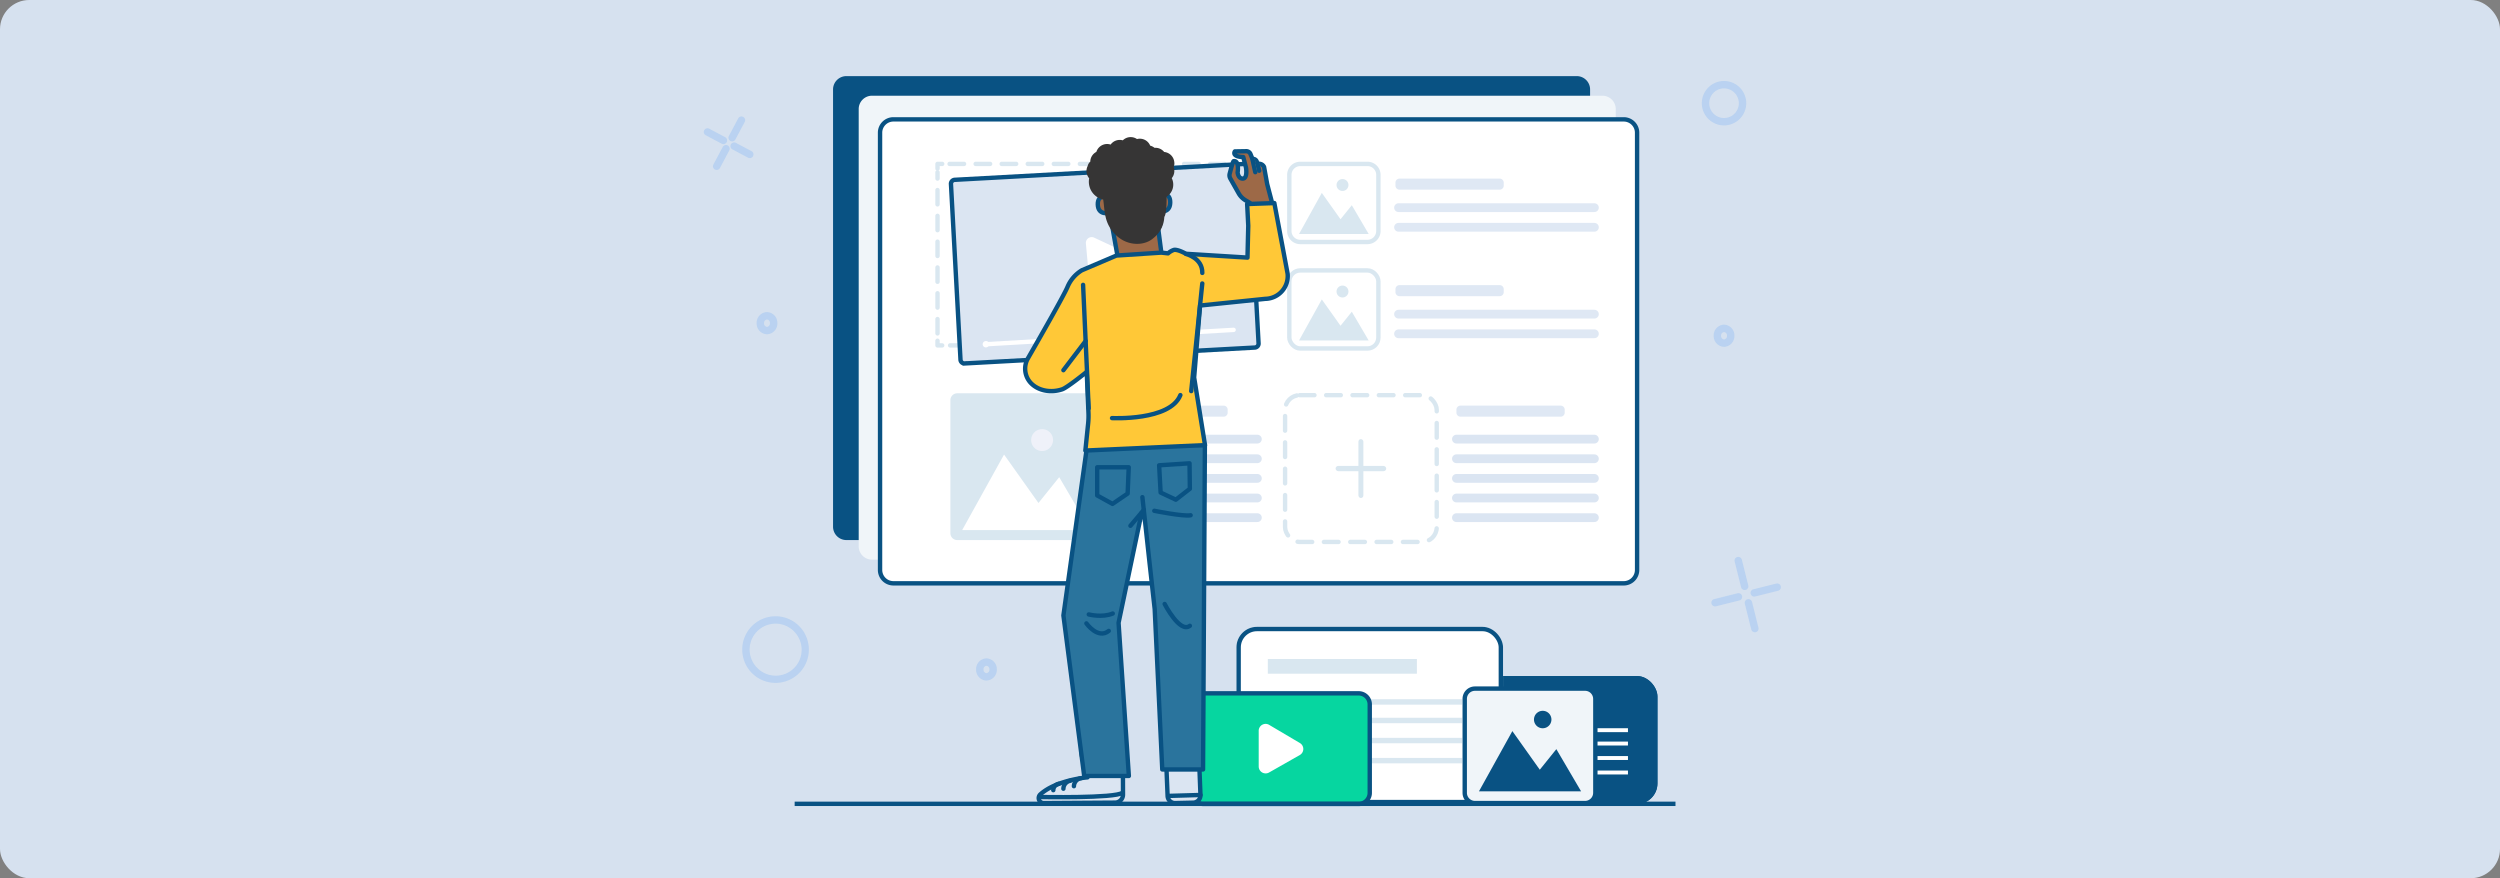 <svg id="Group_3636" data-name="Group 3636" xmlns="http://www.w3.org/2000/svg" xmlns:xlink="http://www.w3.org/1999/xlink" width="854" height="300" viewBox="0 0 854 300">
  <rect x="0" y="0" width="854" height="300" fill="#808080" stroke="none"/>
  <defs>
    <clipPath id="clip-path">
      <rect id="Rectangle_1823" data-name="Rectangle 1823" width="11.346" height="2.455" fill="none" stroke="#707070" stroke-width="1.5"/>
    </clipPath>
  </defs>
  <g id="Group_2976" data-name="Group 2976" transform="translate(-217 -476)">
    <rect id="Rectangle_688" data-name="Rectangle 688" width="854" height="300" rx="10" transform="translate(217 476)" fill="#d6e1ef"/>
  </g>
  <g id="Group_3635" data-name="Group 3635" transform="translate(-7.594 -6.675)">
    <g id="Group_3627" data-name="Group 3627" transform="translate(292.163 32.675)">
      <path id="Path_6026" data-name="Path 6026" d="M311.507,299.9H62.025a4.561,4.561,0,0,1-4.562-4.562V145.976a4.562,4.562,0,0,1,4.562-4.562H311.507a4.562,4.562,0,0,1,4.562,4.562V295.342a4.562,4.562,0,0,1-4.562,4.562" transform="translate(-57.463 -141.414)" fill="#095283"/>
      <path id="Path_5615" data-name="Path 5615" d="M311.507,299.9H62.025a4.561,4.561,0,0,1-4.562-4.562V145.976a4.562,4.562,0,0,1,4.562-4.562H311.507a4.562,4.562,0,0,1,4.562,4.562V295.342a4.562,4.562,0,0,1-4.562,4.562" transform="translate(-48.7 -134.721)" fill="#f0f5f9"/>
      <path id="Path_5616" data-name="Path 5616" d="M297.836,283.6H48.354a4.561,4.561,0,0,1-4.562-4.562V129.675a4.562,4.562,0,0,1,4.562-4.562H297.836a4.562,4.562,0,0,1,4.562,4.562V279.041a4.562,4.562,0,0,1-4.562,4.562" transform="translate(-27.736 -110.339)" fill="#fff" stroke="#095283" stroke-width="1.5"/>
      <path id="Path_5617" data-name="Path 5617" d="M233.906,243.5v1.6h-1.6" transform="translate(-95.84 -153.106)" fill="none" stroke="#bfcddc" stroke-linecap="round" stroke-linejoin="round" stroke-width="1.5"/>
      <g id="Group_3270" data-name="Group 3270" transform="translate(35.685 29.992)">
        <line id="Line_567" data-name="Line 567" x1="95.397" transform="translate(2.86 61.998)" fill="none" stroke="#d9e7f0" stroke-linecap="round" stroke-linejoin="round" stroke-width="1.5" stroke-dasharray="4.945 3.956"/>
        <path id="Path_5618" data-name="Path 5618" d="M76.12,245.1h-1.6v-1.6" transform="translate(-74.523 -183.098)" fill="none" stroke="#d9e7f0" stroke-linecap="round" stroke-linejoin="round" stroke-width="1.5"/>
        <line id="Line_568" data-name="Line 568" y1="55.05" transform="translate(0 2.848)" fill="none" stroke="#d9e7f0" stroke-linecap="round" stroke-linejoin="round" stroke-width="1.5" stroke-dasharray="4.897 3.918"/>
        <path id="Path_5619" data-name="Path 5619" d="M74.523,150.534v-1.6h1.6" transform="translate(-74.523 -148.937)" fill="none" stroke="#d9e7f0" stroke-linecap="round" stroke-linejoin="round" stroke-width="1.5"/>
        <line id="Line_569" data-name="Line 569" x2="95.397" transform="translate(4.124)" fill="none" stroke="#d9e7f0" stroke-linecap="round" stroke-linejoin="round" stroke-width="1.5" stroke-dasharray="4.945 3.956"/>
        <path id="Path_5620" data-name="Path 5620" d="M232.309,148.937h1.6v1.6" transform="translate(-131.524 -148.937)" fill="none" stroke="#d9e7f0" stroke-linecap="round" stroke-linejoin="round" stroke-width="1.5"/>
      </g>
      <line id="Line_570" data-name="Line 570" y2="55.05" transform="translate(138.066 34.091)" fill="none" stroke="#bfcddc" stroke-linecap="round" stroke-linejoin="round" stroke-width="1.5" stroke-dasharray="4.897 3.918"/>
      <path id="Path_5624" data-name="Path 5624" d="M83.754,271.61h47.111a2.345,2.345,0,0,1,2.345,2.345v45.45a2.346,2.346,0,0,1-2.345,2.346H83.754a2.345,2.345,0,0,1-2.345-2.346v-45.45a2.345,2.345,0,0,1,2.345-2.345" transform="translate(-41.326 -163.261)" fill="#d9e7f0"/>
      <rect id="Rectangle_1077" data-name="Rectangle 1077" width="51.802" height="50.141" rx="5.033" transform="translate(154.414 108.989)" fill="none" stroke="#d9e7f0" stroke-linecap="round" stroke-linejoin="round" stroke-width="1.5" stroke-dasharray="5 4"/>
      <path id="Path_5626" data-name="Path 5626" d="M87.709,330.178l14.308-25.805,11.753,16.543,7.09-8.815,10.6,18.076Z" transform="translate(-43.601 -175.097)" fill="#fff"/>
      <path id="Path_5627" data-name="Path 5627" d="M132.082,294.478a3.737,3.737,0,1,1-3.769-3.7,3.722,3.722,0,0,1,3.769,3.7" transform="translate(-56.932 -170.184)" fill="#eff1f9"/>
      <path id="Path_5628" data-name="Path 5628" d="M267.866,235.431l7.78-14.032,6.391,9,3.855-4.793,5.765,9.829Z" transform="translate(-108.685 -145.122)" fill="#d9e7f0"/>
      <path id="Path_5629" data-name="Path 5629" d="M291.994,216.02a2.032,2.032,0,1,1-2.049-2.015,2.024,2.024,0,0,1,2.049,2.015" transform="translate(-115.933 -142.451)" fill="#d9e7f0"/>
      <rect id="Rectangle_1078" data-name="Rectangle 1078" width="1.687" height="20.12" rx="0.843" transform="translate(179.471 123.999)" fill="#d9e7f0"/>
      <rect id="Rectangle_1079" data-name="Rectangle 1079" width="17.296" height="1.788" rx="0.894" transform="translate(171.667 133.166)" fill="#d9e7f0"/>
      <rect id="Rectangle_1080" data-name="Rectangle 1080" width="30.425" height="26.668" rx="3.741" transform="translate(155.864 66.376)" fill="none" stroke="#d9e7f0" stroke-width="1.5"/>
      <path id="Path_5630" data-name="Path 5630" d="M267.866,178.47l7.78-14.032,6.391,9,3.855-4.793,5.765,9.829Z" transform="translate(-108.685 -124.545)" fill="#d9e7f0"/>
      <path id="Path_5631" data-name="Path 5631" d="M291.994,159.058a2.032,2.032,0,1,1-2.049-2.015,2.024,2.024,0,0,1,2.049,2.015" transform="translate(-115.933 -121.873)" fill="#d9e7f0"/>
      <path id="Rectangle_1081" data-name="Rectangle 1081" d="M3.742,0H26.684a3.741,3.741,0,0,1,3.741,3.741V22.927a3.741,3.741,0,0,1-3.741,3.741H3.741A3.741,3.741,0,0,1,0,22.927V3.742A3.742,3.742,0,0,1,3.742,0Z" transform="translate(155.864 29.992)" fill="none" stroke="#d9e7f0" stroke-width="1.5"/>
      <path id="Path_5632" data-name="Path 5632" d="M207.406,281.98H173.188A1.384,1.384,0,0,1,171.8,280.6v-1.009a1.384,1.384,0,0,1,1.384-1.383h34.218a1.384,1.384,0,0,1,1.384,1.383V280.6a1.384,1.384,0,0,1-1.384,1.384" transform="translate(-73.982 -165.643)" fill="#dfe8f4"/>
      <line id="Line_572" data-name="Line 572" x2="47.129" transform="translate(97.822 124)" fill="#6587a8" stroke="#707070" stroke-width="1.5"/>
      <line id="Line_573" data-name="Line 573" x2="47.129" transform="translate(97.822 124)" fill="none" stroke="#dbe5f2" stroke-linecap="round" stroke-width="3"/>
      <line id="Line_574" data-name="Line 574" x2="47.129" transform="translate(97.822 130.707)" fill="#6587a8" stroke="#707070" stroke-width="1.5"/>
      <line id="Line_575" data-name="Line 575" x2="47.129" transform="translate(97.822 130.707)" fill="none" stroke="#dbe5f2" stroke-linecap="round" stroke-width="3"/>
      <line id="Line_576" data-name="Line 576" x2="47.129" transform="translate(97.822 137.415)" fill="#6587a8" stroke="#707070" stroke-width="1.5"/>
      <line id="Line_577" data-name="Line 577" x2="47.129" transform="translate(97.822 137.415)" fill="none" stroke="#dbe5f2" stroke-linecap="round" stroke-width="3"/>
      <line id="Line_578" data-name="Line 578" x2="47.129" transform="translate(97.822 144.123)" fill="#6587a8" stroke="#707070" stroke-width="1.5"/>
      <line id="Line_579" data-name="Line 579" x2="47.129" transform="translate(97.822 144.123)" fill="none" stroke="#dbe5f2" stroke-linecap="round" stroke-width="3"/>
      <line id="Line_580" data-name="Line 580" x2="47.129" transform="translate(97.822 150.831)" fill="#6587a8" stroke="#707070" stroke-width="1.5"/>
      <line id="Line_581" data-name="Line 581" x2="47.129" transform="translate(97.822 150.831)" fill="none" stroke="#dbe5f2" stroke-linecap="round" stroke-width="3"/>
      <path id="Path_5633" data-name="Path 5633" d="M387.644,281.98H353.426a1.384,1.384,0,0,1-1.384-1.384v-1.009a1.384,1.384,0,0,1,1.384-1.383h34.218a1.384,1.384,0,0,1,1.384,1.383V280.6a1.384,1.384,0,0,1-1.384,1.384" transform="translate(-139.094 -165.643)" fill="#dfe8f4"/>
      <path id="Path_5634" data-name="Path 5634" d="M355.034,217.535H320.816a1.384,1.384,0,0,1-1.384-1.384v-1.009a1.384,1.384,0,0,1,1.384-1.384h34.218a1.384,1.384,0,0,1,1.384,1.384v1.009a1.384,1.384,0,0,1-1.384,1.384" transform="translate(-127.313 -142.362)" fill="#dfe8f4"/>
      <line id="Line_582" data-name="Line 582" x2="47.129" transform="translate(212.948 124)" fill="#6587a8" stroke="#707070" stroke-width="1.5"/>
      <line id="Line_583" data-name="Line 583" x2="47.129" transform="translate(212.948 124)" fill="none" stroke="#dbe5f2" stroke-linecap="round" stroke-width="3"/>
      <line id="Line_584" data-name="Line 584" x2="47.129" transform="translate(212.948 130.707)" fill="#6587a8" stroke="#707070" stroke-width="1.5"/>
      <line id="Line_585" data-name="Line 585" x2="47.129" transform="translate(212.948 130.707)" fill="none" stroke="#dbe5f2" stroke-linecap="round" stroke-width="3"/>
      <line id="Line_586" data-name="Line 586" x2="47.129" transform="translate(212.948 137.415)" fill="#6587a8" stroke="#707070" stroke-width="1.5"/>
      <line id="Line_587" data-name="Line 587" x2="47.129" transform="translate(212.948 137.415)" fill="none" stroke="#dbe5f2" stroke-linecap="round" stroke-width="3"/>
      <line id="Line_588" data-name="Line 588" x2="47.129" transform="translate(212.948 144.123)" fill="#6587a8" stroke="#707070" stroke-width="1.5"/>
      <line id="Line_589" data-name="Line 589" x2="47.129" transform="translate(212.948 144.123)" fill="none" stroke="#dbe5f2" stroke-linecap="round" stroke-width="3"/>
      <line id="Line_590" data-name="Line 590" x2="47.129" transform="translate(212.948 150.831)" fill="#6587a8" stroke="#707070" stroke-width="1.5"/>
      <line id="Line_591" data-name="Line 591" x2="47.129" transform="translate(212.948 150.831)" fill="none" stroke="#dbe5f2" stroke-linecap="round" stroke-width="3"/>
      <line id="Line_592" data-name="Line 592" x2="66.906" transform="translate(193.171 81.316)" fill="#6587a8" stroke="#707070" stroke-width="1.5"/>
      <line id="Line_593" data-name="Line 593" x2="66.906" transform="translate(193.171 81.316)" fill="none" stroke="#dfe8f4" stroke-linecap="round" stroke-width="3"/>
      <line id="Line_594" data-name="Line 594" x2="66.906" transform="translate(193.171 88.024)" fill="#6587a8" stroke="#707070" stroke-width="1.5"/>
      <line id="Line_595" data-name="Line 595" x2="66.906" transform="translate(193.171 88.024)" fill="none" stroke="#dfe8f4" stroke-linecap="round" stroke-width="3"/>
      <path id="Path_5635" data-name="Path 5635" d="M355.034,160.574H320.816a1.384,1.384,0,0,1-1.384-1.384v-1.009a1.384,1.384,0,0,1,1.384-1.384h34.218a1.384,1.384,0,0,1,1.384,1.384v1.009a1.384,1.384,0,0,1-1.384,1.384" transform="translate(-127.313 -121.784)" fill="#dfe8f4"/>
      <line id="Line_596" data-name="Line 596" x2="66.906" transform="translate(193.171 44.933)" fill="#6587a8" stroke="#707070" stroke-width="1.5"/>
      <line id="Line_597" data-name="Line 597" x2="66.906" transform="translate(193.171 44.933)" fill="none" stroke="#dfe8f4" stroke-linecap="round" stroke-width="3"/>
      <line id="Line_598" data-name="Line 598" x2="66.906" transform="translate(193.171 51.64)" fill="#6587a8" stroke="#707070" stroke-width="1.5"/>
      <line id="Line_599" data-name="Line 599" x2="66.906" transform="translate(193.171 51.64)" fill="none" stroke="#dfe8f4" stroke-linecap="round" stroke-width="3"/>
      <g id="Group_3613" data-name="Group 3613" transform="translate(40.276 29.993)">
        <path id="Path_5621" data-name="Path 5621" d="M182.341,213.946l-99.069,5.429A1.366,1.366,0,0,1,81.8,218.1L78.545,158.12a1.366,1.366,0,0,1,1.277-1.469l99.069-5.429a1.366,1.366,0,0,1,1.469,1.278l3.258,59.978a1.365,1.365,0,0,1-1.277,1.469" transform="translate(-78.54 -151.216)" fill="#dbe5f2" stroke="#095283" stroke-width="1.5"/>
        <path id="Path_5622" data-name="Path 5622" d="M97.681,246.973a1.088,1.088,0,1,1-1.15-1.022,1.009,1.009,0,0,1,1.15,1.022" transform="translate(-84.67 -185.437)" fill="#fff"/>
        <path id="Path_5623" data-name="Path 5623" d="M159.005,193.1l5.556,2.612a1.987,1.987,0,0,1,.34,3.393l-5.066,3.768-4.865,3.618a1.987,1.987,0,0,1-3.166-1.426l-.528-6.216-.579-6.328a1.988,1.988,0,0,1,2.819-1.982Z" transform="translate(-104.604 -165.353)" fill="#fff"/>
        <line id="Line_571" data-name="Line 571" y1="4.907" x2="84.633" transform="translate(11.925 56.689)" fill="none" stroke="#fff" stroke-linecap="round" stroke-linejoin="round" stroke-width="1.5"/>
      </g>
    </g>
    <g id="Group_3628" data-name="Group 3628" transform="translate(508.128 237.609)">
      <g id="Rectangle_411" data-name="Rectangle 411" transform="translate(0)" fill="#095283" stroke="#095283" stroke-width="1.5">
        <rect width="65.65" height="43.695" rx="7" stroke="none"/>
        <rect x="0.75" y="0.75" width="64.15" height="42.195" rx="6.25" fill="none"/>
      </g>
      <rect id="Rectangle_405" data-name="Rectangle 405" width="36.711" height="3.621" transform="translate(7.727 7.923)" fill="#fff"/>
      <rect id="Rectangle_429" data-name="Rectangle 429" width="47.851" height="1.338" transform="translate(7.727 17.827)" fill="#fff"/>
      <rect id="Rectangle_1819" data-name="Rectangle 1819" width="47.851" height="1.338" transform="translate(7.727 27.337)" fill="#fff"/>
      <rect id="Rectangle_1820" data-name="Rectangle 1820" width="47.851" height="1.338" transform="translate(7.727 22.392)" fill="#fff"/>
      <rect id="Rectangle_1822" data-name="Rectangle 1822" width="47.851" height="1.338" transform="translate(7.727 32.283)" fill="#fff"/>
      <rect id="Rectangle_428" data-name="Rectangle 428" width="25.146" height="1.338" transform="translate(7.727 36.848)" fill="#fff"/>
    </g>
    <g id="Group_3629" data-name="Group 3629" transform="translate(429.965 220.799)">
      <g id="Rectangle_411-2" data-name="Rectangle 411" transform="translate(0)" fill="#fff" stroke="#095283" stroke-width="1.5">
        <rect width="91.067" height="60.612" rx="7" stroke="none"/>
        <rect x="0.75" y="0.75" width="89.567" height="59.112" rx="6.25" fill="none"/>
      </g>
      <rect id="Rectangle_405-2" data-name="Rectangle 405" width="50.924" height="5.022" transform="translate(10.718 10.99)" fill="#d9e7f0"/>
      <rect id="Rectangle_429-2" data-name="Rectangle 429" width="66.377" height="1.856" transform="translate(10.718 24.729)" fill="#d9e7f0"/>
      <rect id="Rectangle_1819-2" data-name="Rectangle 1819" width="66.377" height="1.856" transform="translate(10.718 37.921)" fill="#d9e7f0"/>
      <rect id="Rectangle_1820-2" data-name="Rectangle 1820" width="66.377" height="1.856" transform="translate(10.718 31.061)" fill="#d9e7f0"/>
      <rect id="Rectangle_1822-2" data-name="Rectangle 1822" width="66.377" height="1.856" transform="translate(10.718 44.781)" fill="#d9e7f0"/>
      <rect id="Rectangle_428-2" data-name="Rectangle 428" width="34.881" height="1.856" transform="translate(10.718 51.114)" fill="#d9e7f0"/>
    </g>
    <g id="Group_3630" data-name="Group 3630" transform="translate(414.877 243.52)">
      <path id="Path_5612" data-name="Path 5612" d="M384.113,95.774H331.059a3.784,3.784,0,0,1-3.784-3.784V61.774a3.784,3.784,0,0,1,3.784-3.784h53.054a3.784,3.784,0,0,1,3.784,3.784V91.991a3.783,3.783,0,0,1-3.784,3.784" transform="translate(-327.275 -57.99)" fill="#06d6a0" stroke="#095283" stroke-width="1.5"/>
      <path id="Path_5613" data-name="Path 5613" d="M358.216,74.588V86.764a2.37,2.37,0,0,0,3.541,2.061l10.5-5.968a2.37,2.37,0,0,0,.035-4.1l-10.505-6.208a2.37,2.37,0,0,0-3.576,2.041" transform="translate(-335.528 -61.783)" fill="#fff"/>
    </g>
    <g id="Group_3631" data-name="Group 3631" transform="translate(507.941 241.896)">
      <path id="Path_5614" data-name="Path 5614" d="M440.366,82.869H402.754a3.5,3.5,0,0,1-3.5-3.5v-32.1a3.5,3.5,0,0,1,3.5-3.5h37.612a3.505,3.505,0,0,1,3.505,3.5v32.1a3.505,3.505,0,0,1-3.505,3.5" transform="translate(-399.249 -43.757)" fill="#f0f5f9" stroke="#095283" stroke-width="1.5"/>
      <path id="Path_5674" data-name="Path 5674" d="M404.442,79.837l11.41-20.578,9.373,13.193,5.654-7.03,8.456,14.415Z" transform="translate(-399.577 -44.738)" fill="#095283"/>
      <path id="Path_5675" data-name="Path 5675" d="M430.466,54.818a2.98,2.98,0,1,1-3.005-2.955,2.968,2.968,0,0,1,3.005,2.955" transform="translate(-400.845 -44.269)" fill="#095283"/>
    </g>
    <line id="Line_636" data-name="Line 636" x2="300.89" transform="translate(279.049 281.263)" fill="none" stroke="#095283" stroke-width="1.5"/>
    <g id="Group_3633" data-name="Group 3633" transform="translate(357.788 54.258)">
      <path id="Path_6030" data-name="Path 6030" d="M96.334,413.021l.654,15.732a2.527,2.527,0,0,0,2.585,2.422l6.168-.146a2.527,2.527,0,0,0,2.466-2.623l-.6-15.769a2.527,2.527,0,0,0-2.6-2.429l-6.219.183a2.527,2.527,0,0,0-2.451,2.631" transform="translate(-48.329 -204.425)" fill="#dbe5f2"/>
      <path id="Path_6031" data-name="Path 6031" d="M96.334,413.021l.654,15.732a2.527,2.527,0,0,0,2.585,2.422l6.168-.146a2.527,2.527,0,0,0,2.466-2.623l-.6-15.769a2.527,2.527,0,0,0-2.6-2.429l-6.219.183A2.527,2.527,0,0,0,96.334,413.021Z" transform="translate(-48.329 -204.425)" fill="none" stroke="#095283" stroke-linecap="round" stroke-linejoin="round" stroke-width="1.5"/>
      <g id="Group_3625" data-name="Group 3625" transform="translate(48.164 210.43)" opacity="0.3">
        <g id="Group_3624" data-name="Group 3624">
          <g id="Group_3623" data-name="Group 3623" clip-path="url(#clip-path)">
            <path id="Path_6032" data-name="Path 6032" d="M107.867,419.474,108,421.73l-11.28.2-.066-1.725Z" transform="translate(-96.653 -419.474)" fill="#050605" stroke="#707070" stroke-width="1.5"/>
          </g>
        </g>
      </g>
      <path id="Path_6033" data-name="Path 6033" d="M25.994,411.312l.531,11.56s-10.576.831-16.114,5.822a1.712,1.712,0,0,0,1.181,2.966L35.94,431.5a2.736,2.736,0,0,0,2.718-2.745L38.6,411.179Z" transform="translate(-5.234 -204.91)" fill="#dbe5f2"/>
      <path id="Path_6034" data-name="Path 6034" d="M25.994,411.312l.531,11.56s-10.576.831-16.114,5.822a1.712,1.712,0,0,0,1.181,2.966L35.94,431.5a2.736,2.736,0,0,0,2.718-2.745L38.6,411.179Z" transform="translate(-5.234 -204.91)" fill="none" stroke="#095283" stroke-linecap="round" stroke-linejoin="round" stroke-width="1.5"/>
      <path id="Path_6035" data-name="Path 6035" d="M43.078,428.925c.066.133.6-.066,1.327,0s1.261.265,1.327.133-.465-.531-1.327-.6-1.393.332-1.327.465" transform="translate(-21.788 -213.519)" fill="#1c262b" stroke="#707070" stroke-width="1.5"/>
      <path id="Path_6036" data-name="Path 6036" d="M42.026,421.8a2.042,2.042,0,0,0,1.261,0,4.392,4.392,0,0,0,1.327-.4c.266-.132.465-.265.73-.4a1.755,1.755,0,0,0,.4-.332.51.51,0,0,0,.066-.663.6.6,0,0,0-.531-.265,1.132,1.132,0,0,0-.465.066,3.716,3.716,0,0,0-.8.265,6.245,6.245,0,0,0-1.194.8c-.6.531-.8,1-.73,1.062.067,0,.332-.332.929-.8a6.269,6.269,0,0,1,1.128-.663,2.976,2.976,0,0,1,.73-.2c.265-.066.531-.066.6.066s0,.066,0,.133c-.066.066-.2.132-.265.2-.2.133-.465.266-.664.4a7.078,7.078,0,0,1-1.261.465,4.758,4.758,0,0,0-1.261.265" transform="translate(-21.266 -209.176)" fill="#1c262b" stroke="#707070" stroke-width="1.5"/>
      <path id="Path_6037" data-name="Path 6037" d="M40.726,420.016a2.122,2.122,0,0,0,.332-1.261,5.062,5.062,0,0,0-.2-1.394,4.068,4.068,0,0,0-.332-.8,1.144,1.144,0,0,0-.8-.664.591.591,0,0,0-.531.332,1.231,1.231,0,0,0-.133.465,1.9,1.9,0,0,0,0,.862,3.293,3.293,0,0,0,.531,1.327c.531.664,1,.8,1.062.73s-.4-.332-.8-.929a1.989,1.989,0,0,1-.4-1.194v-.73c.066-.265.132-.465.265-.465s.332.2.465.4a3.092,3.092,0,0,1,.332.663,4.279,4.279,0,0,1,.265,1.261c0,.929-.132,1.394-.066,1.394" transform="translate(-19.767 -207.264)" fill="#1c262b" stroke="#707070" stroke-width="1.5"/>
      <path id="Path_6038" data-name="Path 6038" d="M141.233,11.5c-.265,0-1,2.853-1.394,4.313a2.248,2.248,0,0,0,.2,1.593l2.92,5.176a6.485,6.485,0,0,0,2.322,2.322l1.46.863.2,3.052,8.228.133-2.521-9.621-1.061-5.839a1.856,1.856,0,0,0-1.46-1.061l-.8-.133-.265-.73a1.355,1.355,0,0,0-1-.8l-.465-.066-.664-1.659a1.551,1.551,0,0,0-1.327-.929l-3.981.067s-.863,1.194,1.128,1.725a7.247,7.247,0,0,0,1.725.2l.929,3.583s.664,3.782-1.128,3.782c-1.526,0-1.725-2.057-1.725-2.057s.664-4.114-1.327-3.915" transform="translate(-69.978 -4.045)" fill="#9d6947"/>
      <path id="Path_6039" data-name="Path 6039" d="M141.233,11.5c-.265,0-1,2.853-1.394,4.313a2.248,2.248,0,0,0,.2,1.593l2.92,5.176a6.485,6.485,0,0,0,2.322,2.322l1.46.863.2,3.052,8.228.133-2.521-9.621-1.061-5.839a1.856,1.856,0,0,0-1.46-1.061l-.8-.133-.265-.73a1.355,1.355,0,0,0-1-.8l-.465-.066-.664-1.659a1.551,1.551,0,0,0-1.327-.929l-3.981.067s-.863,1.194,1.128,1.725a7.247,7.247,0,0,0,1.725.2l.929,3.583s.664,3.782-1.128,3.782c-1.526,0-1.725-2.057-1.725-2.057S143.223,11.3,141.233,11.5Z" transform="translate(-69.978 -4.045)" fill="none" stroke="#095283" stroke-linecap="round" stroke-linejoin="round" stroke-width="1.5"/>
      <path id="Path_6040" data-name="Path 6040" d="M59.371,51.473l14.929-.2L72.642,38.535s1-.2,1.062-5.773.332-14.929.332-14.929a19.284,19.284,0,0,0-19.309,2.455l-.8.663Z" transform="translate(-27.199 -8.12)" fill="#9d6947"/>
      <path id="Path_6041" data-name="Path 6041" d="M59.371,51.473l14.929-.2L72.642,38.535s1-.2,1.062-5.773.332-14.929.332-14.929a19.284,19.284,0,0,0-19.309,2.455l-.8.663Z" transform="translate(-27.199 -8.12)" fill="none" stroke="#095283" stroke-linecap="round" stroke-linejoin="round" stroke-width="1.5"/>
      <path id="Path_6042" data-name="Path 6042" d="M53.74,39.016c-.066-.066-3.782-1.128-3.65,2.654s3.915,2.853,3.915,2.787-.265-5.441-.265-5.441" transform="translate(-25.283 -19.351)" fill="#9d6947"/>
      <path id="Path_6043" data-name="Path 6043" d="M53.74,39.016c-.066-.066-3.782-1.128-3.65,2.654s3.915,2.853,3.915,2.787S53.74,39.016,53.74,39.016Z" transform="translate(-25.283 -19.351)" fill="none" stroke="#095283" stroke-linecap="round" stroke-linejoin="round" stroke-width="1.5"/>
      <path id="Path_6044" data-name="Path 6044" d="M92.224,37.485c.066-.066,3.45-.929,3.317,2.853s-3.914,2.853-3.914,2.787.6-5.64.6-5.64" transform="translate(-45.984 -18.616)" fill="#9d6947"/>
      <path id="Path_6045" data-name="Path 6045" d="M92.224,37.485c.066-.066,3.45-.929,3.317,2.853s-3.914,2.853-3.914,2.787S92.224,37.485,92.224,37.485Z" transform="translate(-45.984 -18.616)" fill="none" stroke="#095283" stroke-linecap="round" stroke-linejoin="round" stroke-width="1.5"/>
      <path id="Path_6046" data-name="Path 6046" d="M54.219,225.715l3.65,35.034,2.588,54.793H74.391l.332-114.311-39.812,2.853-8.228,58.855,7.1,54.834H49.044L45.527,265.46Z" transform="translate(-13.62 -100.283)" fill="#2a749d"/>
      <path id="Path_6047" data-name="Path 6047" d="M53.667,223.007c.912,8.759,4.2,38.225,4.2,38.225l2.588,54.793H74.391l.625-110.8-40.1-.66-8.228,58.855,7.1,54.834H49.044l-3.517-52.313,7.86-37.542" transform="translate(-13.62 -100.766)" fill="none" stroke="#095283" stroke-linecap="round" stroke-linejoin="round" stroke-width="1.5"/>
      <path id="Path_6049" data-name="Path 6049" d="M90.277,67.454l-4.512-24.02-9.29.332.377,7.409-.265,10.882-21.013-1.3s-2.787-1.592-4.114-1.327a5.53,5.53,0,0,0-2,1.181l-2.312-.252-15.327,1L20.009,66.392A12.122,12.122,0,0,0,15.1,72.1C13.9,74.952,5.81,89.151,1.563,96.516a7.112,7.112,0,0,0,1,8.361c2.588,2.72,6.9,3.45,10.683,2.19,1.627-.5,7.736-5.425,8.427-5.985l.594,14.026a25.121,25.121,0,0,1-.109,3.619l-.95,9.241,40.874-1.858-3.716-23.091,2.025-24.58,22.26-2.293a7.786,7.786,0,0,0,7.631-8.692" transform="translate(-0.643 -21.645)" fill="#ffc837"/>
      <path id="Path_6050" data-name="Path 6050" d="M90.277,67.454l-4.512-24.02-9.29.332.377,7.409-.265,10.882-21.013-1.3s-2.787-1.592-4.114-1.327a5.53,5.53,0,0,0-2,1.181l-2.312-.252-15.327,1L20.009,66.392A12.122,12.122,0,0,0,15.1,72.1C13.9,74.952,5.81,89.151,1.563,96.516a7.112,7.112,0,0,0,1,8.361c2.588,2.72,6.9,3.45,10.683,2.19,1.627-.5,7.736-5.425,8.427-5.985l.594,14.026a25.121,25.121,0,0,1-.109,3.619l-.95,9.241,40.874-1.858-3.716-23.091,2.025-24.58,22.26-2.293a7.786,7.786,0,0,0,7.631-8.692Z" transform="translate(-0.643 -21.645)" fill="none" stroke="#095283" stroke-linecap="round" stroke-linejoin="round" stroke-width="1.5"/>
      <path id="Path_6051" data-name="Path 6051" d="M72.405,10.83A3.087,3.087,0,0,0,72.1,9.5a3.091,3.091,0,0,0-2.8-4.436H69.29a3.1,3.1,0,0,0-2.6-1.414,3.162,3.162,0,0,0-.555.056,3.1,3.1,0,0,0-1.8-.886A3.068,3.068,0,0,0,60.255.755a3.067,3.067,0,0,0-4.478.484A3.084,3.084,0,0,0,51.7,2.763a3.077,3.077,0,0,0-1.507-.406A3.109,3.109,0,0,0,47.15,4.838a3.1,3.1,0,0,0-1.963,2.883,3,3,0,0,0,.038.37,1.542,1.542,0,0,0-.527.335,2.153,2.153,0,0,0-.423.937,3.048,3.048,0,0,0,.612,3.734,5.469,5.469,0,0,0,4.619,6.838c.46,2.75.39,4.333.881,6.3A11.342,11.342,0,0,0,55.894,33.8c2.986,1.658,7.1,1.658,9.688-.664A8.911,8.911,0,0,0,68.9,27.362c.039-.351.078-.742.116-1.159.612-.57.79-3.8.738-7a4.19,4.19,0,0,0,1.581-6.047,3.085,3.085,0,0,0,1.071-2.33" transform="translate(-22.195)" fill="#363535" stroke="#363535" stroke-width="1.5"/>
      <line id="Line_628" data-name="Line 628" x2="1.908" y2="42.177" transform="translate(19.788 49.726)" fill="none" stroke="#095283" stroke-linecap="round" stroke-linejoin="round" stroke-width="1.5"/>
      <path id="Path_6052" data-name="Path 6052" d="M59.805,182.044s19.841,1.008,23.343-7.862" transform="translate(-30.126 -86.803)" fill="none" stroke="#095283" stroke-linecap="round" stroke-linejoin="round" stroke-width="1.5"/>
      <path id="Path_6053" data-name="Path 6053" d="M110.2,78.1s5.654,1.369,5.548,6.466" transform="translate(-55.239 -38.919)" fill="none" stroke="#095283" stroke-linecap="round" stroke-linejoin="round" stroke-width="1.5"/>
      <line id="Line_629" data-name="Line 629" y1="9.971" x2="7.593" transform="translate(13.063 68.907)" fill="none" stroke="#095283" stroke-linecap="round" stroke-linejoin="round" stroke-width="1.5"/>
      <line id="Line_630" data-name="Line 630" x1="3.782" y2="36.761" transform="translate(56.724 49.258)" fill="none" stroke="#095283" stroke-linecap="round" stroke-linejoin="round" stroke-width="1.5"/>
      <path id="Path_6055" data-name="Path 6055" d="M49.7,221.335v9.634l5.228,2.878,5.17-3.525.374-8.988Z" transform="translate(-25.089 -109.3)" fill="none" stroke="#095283" stroke-linecap="round" stroke-linejoin="round" stroke-width="1.5"/>
      <path id="Path_6057" data-name="Path 6057" d="M88.413,221.319l.506,9.3,5.191,2.447,4.8-3.73-.111-8.7Z" transform="translate(-42.648 -109.954)" fill="none" stroke="#095283" stroke-linecap="round" stroke-linejoin="round" stroke-width="1.5"/>
      <path id="Path_6058" data-name="Path 6058" d="M71.827,241.1l4.6-5.452" transform="translate(-35.866 -109.076)" fill="none" stroke="#095283" stroke-linecap="round" stroke-linejoin="round" stroke-width="1.5"/>
      <path id="Path_6059" data-name="Path 6059" d="M88.585,252.975S98.592,255,100.993,254.5" transform="translate(-44.469 -126.07)" fill="none" stroke="#095283" stroke-linecap="round" stroke-linejoin="round" stroke-width="1.5"/>
      <path id="Path_6060" data-name="Path 6060" d="M95.637,316.433s5.191,10.143,8.606,7.451" transform="translate(-47.983 -157.693)" fill="none" stroke="#095283" stroke-linecap="round" stroke-linejoin="round" stroke-width="1.5"/>
      <path id="Path_6061" data-name="Path 6061" d="M43.963,323.236s4.536,1.19,8.185-.313" transform="translate(-22.231 -160.928)" fill="none" stroke="#095283" stroke-linecap="round" stroke-linejoin="round" stroke-width="1.5"/>
      <path id="Path_6062" data-name="Path 6062" d="M42.34,327.282s3.944,5.571,7.639,2.571" transform="translate(-21.423 -161.918)" fill="none" stroke="#095283" stroke-linecap="round" stroke-linejoin="round" stroke-width="1.5"/>
      <path id="Path_6063" data-name="Path 6063" d="M33.848,437.788a2.851,2.851,0,0,1,2.366-2.726" transform="translate(-17.19 -216.812)" fill="none" stroke="#095283" stroke-linecap="round" stroke-linejoin="round" stroke-width="1.5"/>
      <path id="Path_6064" data-name="Path 6064" d="M26.683,439.511a2.851,2.851,0,0,1,2.366-2.725" transform="translate(-13.62 -217.671)" fill="none" stroke="#095283" stroke-linecap="round" stroke-linejoin="round" stroke-width="1.5"/>
      <path id="Path_6065" data-name="Path 6065" d="M19.8,441.057a2.269,2.269,0,0,1,1.883-2.17" transform="translate(-10.191 -218.718)" fill="none" stroke="#095283" stroke-linecap="round" stroke-linejoin="round" stroke-width="1.5"/>
      <path id="Path_6066" data-name="Path 6066" d="M10.528,447.624s25.758.505,28.249-1.448" transform="translate(-5.569 -222.949)" fill="none" stroke="#095283" stroke-linecap="round" stroke-linejoin="round" stroke-width="1.5"/>
      <line id="Line_631" data-name="Line 631" y1="0.317" x2="10.911" transform="translate(48.966 223.98)" fill="none" stroke="#095283" stroke-linecap="round" stroke-linejoin="round" stroke-width="1.5"/>
      <line id="Line_632" data-name="Line 632" x2="0.987" y2="4.571" transform="translate(77.625 6.661)" fill="#081317" stroke="#707070" stroke-width="1.5"/>
      <line id="Line_633" data-name="Line 633" x2="0.987" y2="4.571" transform="translate(77.625 6.661)" fill="none" stroke="#095283" stroke-linecap="round" stroke-linejoin="round" stroke-width="1.5"/>
      <line id="Line_634" data-name="Line 634" x2="0.61" y2="2.485" transform="translate(79.35 8.253)" fill="#081317" stroke="#707070" stroke-width="1.5"/>
      <line id="Line_635" data-name="Line 635" x2="0.61" y2="2.485" transform="translate(79.35 8.253)" fill="none" stroke="#095283" stroke-linecap="round" stroke-linejoin="round" stroke-width="1.5"/>
    </g>
    <g id="Group_3634" data-name="Group 3634" transform="translate(30.137 -14.097)" opacity="0.479">
      <g id="Group_1989" data-name="Group 1989" transform="translate(217.457 60.145)">
        <path id="Line_395" data-name="Line 395" d="M1.265,9.275A1.265,1.265,0,0,1,0,8.011V1.265a1.265,1.265,0,1,1,2.529,0V8.011A1.265,1.265,0,0,1,1.265,9.275Z" transform="matrix(0.883, 0.469, -0.469, 0.883, 12.744, 0)" fill="#9bc2f2"/>
        <path id="Line_398" data-name="Line 398" d="M1.265,9.275A1.265,1.265,0,0,1,0,8.011V1.265a1.265,1.265,0,1,1,2.529,0V8.011A1.265,1.265,0,0,1,1.265,9.275Z" transform="matrix(0.883, 0.469, -0.469, 0.883, 7.457, 9.754)" fill="#9bc2f2"/>
        <g id="Group_1988" data-name="Group 1988" transform="matrix(0.883, 0.469, -0.469, 0.883, 1.189, 4.013)">
          <path id="Line_396" data-name="Line 396" d="M7.3,2.529H1.265A1.265,1.265,0,1,1,1.265,0H7.3a1.265,1.265,0,0,1,0,2.529Z" transform="translate(10.314 0)" fill="#9bc2f2"/>
          <path id="Line_397" data-name="Line 397" d="M7.424,2.529H1.265A1.265,1.265,0,1,1,1.265,0h6.16a1.265,1.265,0,0,1,0,2.529Z" transform="translate(0 0.005)" fill="#9bc2f2"/>
        </g>
      </g>
      <path id="Ellipse_231" data-name="Ellipse 231" d="M3.541,2.529A1.175,1.175,0,0,0,2.529,3.794,1.175,1.175,0,0,0,3.541,5.058,1.175,1.175,0,0,0,4.552,3.794,1.175,1.175,0,0,0,3.541,2.529M3.541,0A3.674,3.674,0,0,1,7.081,3.794,3.674,3.674,0,0,1,3.541,7.587,3.674,3.674,0,0,1,0,3.794,3.674,3.674,0,0,1,3.541,0Z" transform="translate(235.922 127.377)" fill="#9bc2f2"/>
      <path id="Ellipse_231-2" data-name="Ellipse 231" d="M3.541,2.529A1.175,1.175,0,0,0,2.529,3.794,1.175,1.175,0,0,0,3.541,5.058,1.175,1.175,0,0,0,4.552,3.794,1.175,1.175,0,0,0,3.541,2.529M3.541,0A3.674,3.674,0,0,1,7.081,3.794,3.674,3.674,0,0,1,3.541,7.587,3.674,3.674,0,0,1,0,3.794,3.674,3.674,0,0,1,3.541,0Z" transform="translate(310.893 245.668)" fill="#9bc2f2"/>
      <path id="Ellipse_231-3" data-name="Ellipse 231" d="M3.541,2.529A1.175,1.175,0,0,0,2.529,3.794,1.175,1.175,0,0,0,3.541,5.058,1.175,1.175,0,0,0,4.552,3.794,1.175,1.175,0,0,0,3.541,2.529M3.541,0A3.674,3.674,0,0,1,7.081,3.794,3.674,3.674,0,0,1,3.541,7.587,3.674,3.674,0,0,1,0,3.794,3.674,3.674,0,0,1,3.541,0Z" transform="translate(562.852 131.668)" fill="#9bc2f2"/>
      <path id="Ellipse_227" data-name="Ellipse 227" d="M11.381,2.529A8.852,8.852,0,0,0,5.122,17.64,8.852,8.852,0,1,0,17.64,5.122a8.794,8.794,0,0,0-6.259-2.593m0-2.529A11.381,11.381,0,1,1,0,11.381,11.381,11.381,0,0,1,11.381,0Z" transform="translate(231.004 231.287)" fill="#9bc2f2"/>
      <g id="Group_1990" data-name="Group 1990" transform="translate(557.346 222.526) rotate(-42)">
        <path id="Line_395-2" data-name="Line 395" d="M1.265,11.557A1.265,1.265,0,0,1,0,10.292V1.265a1.265,1.265,0,1,1,2.529,0v9.028A1.265,1.265,0,0,1,1.265,11.557Z" transform="matrix(0.883, 0.469, -0.469, 0.883, 16.651, 0)" fill="#9bc2f2"/>
        <path id="Line_398-2" data-name="Line 398" d="M1.265,11.557A1.265,1.265,0,0,1,0,10.292V1.265a1.265,1.265,0,1,1,2.529,0v9.028A1.265,1.265,0,0,1,1.265,11.557Z" transform="matrix(0.883, 0.469, -0.469, 0.883, 9.577, 13.052)" fill="#9bc2f2"/>
        <g id="Group_1988-2" data-name="Group 1988" transform="matrix(0.883, 0.469, -0.469, 0.883, 1.19, 5.37)">
          <path id="Line_396-2" data-name="Line 396" d="M9.343,2.529H1.265A1.265,1.265,0,1,1,1.265,0H9.343a1.265,1.265,0,0,1,0,2.529Z" transform="translate(13.801 0)" fill="#9bc2f2"/>
          <path id="Line_397-2" data-name="Line 397" d="M9.507,2.529H1.265A1.265,1.265,0,1,1,1.265,0H9.507a1.265,1.265,0,0,1,0,2.529Z" transform="translate(0 0.006)" fill="#9bc2f2"/>
        </g>
      </g>
      <path id="Ellipse_230" data-name="Ellipse 230" d="M7.587,2.529a5.058,5.058,0,1,0,5.058,5.058A5.064,5.064,0,0,0,7.587,2.529M7.587,0A7.587,7.587,0,1,1,0,7.587,7.587,7.587,0,0,1,7.587,0Z" transform="translate(558.799 48.439)" fill="#9bc2f2"/>
    </g>
  </g>
</svg>
